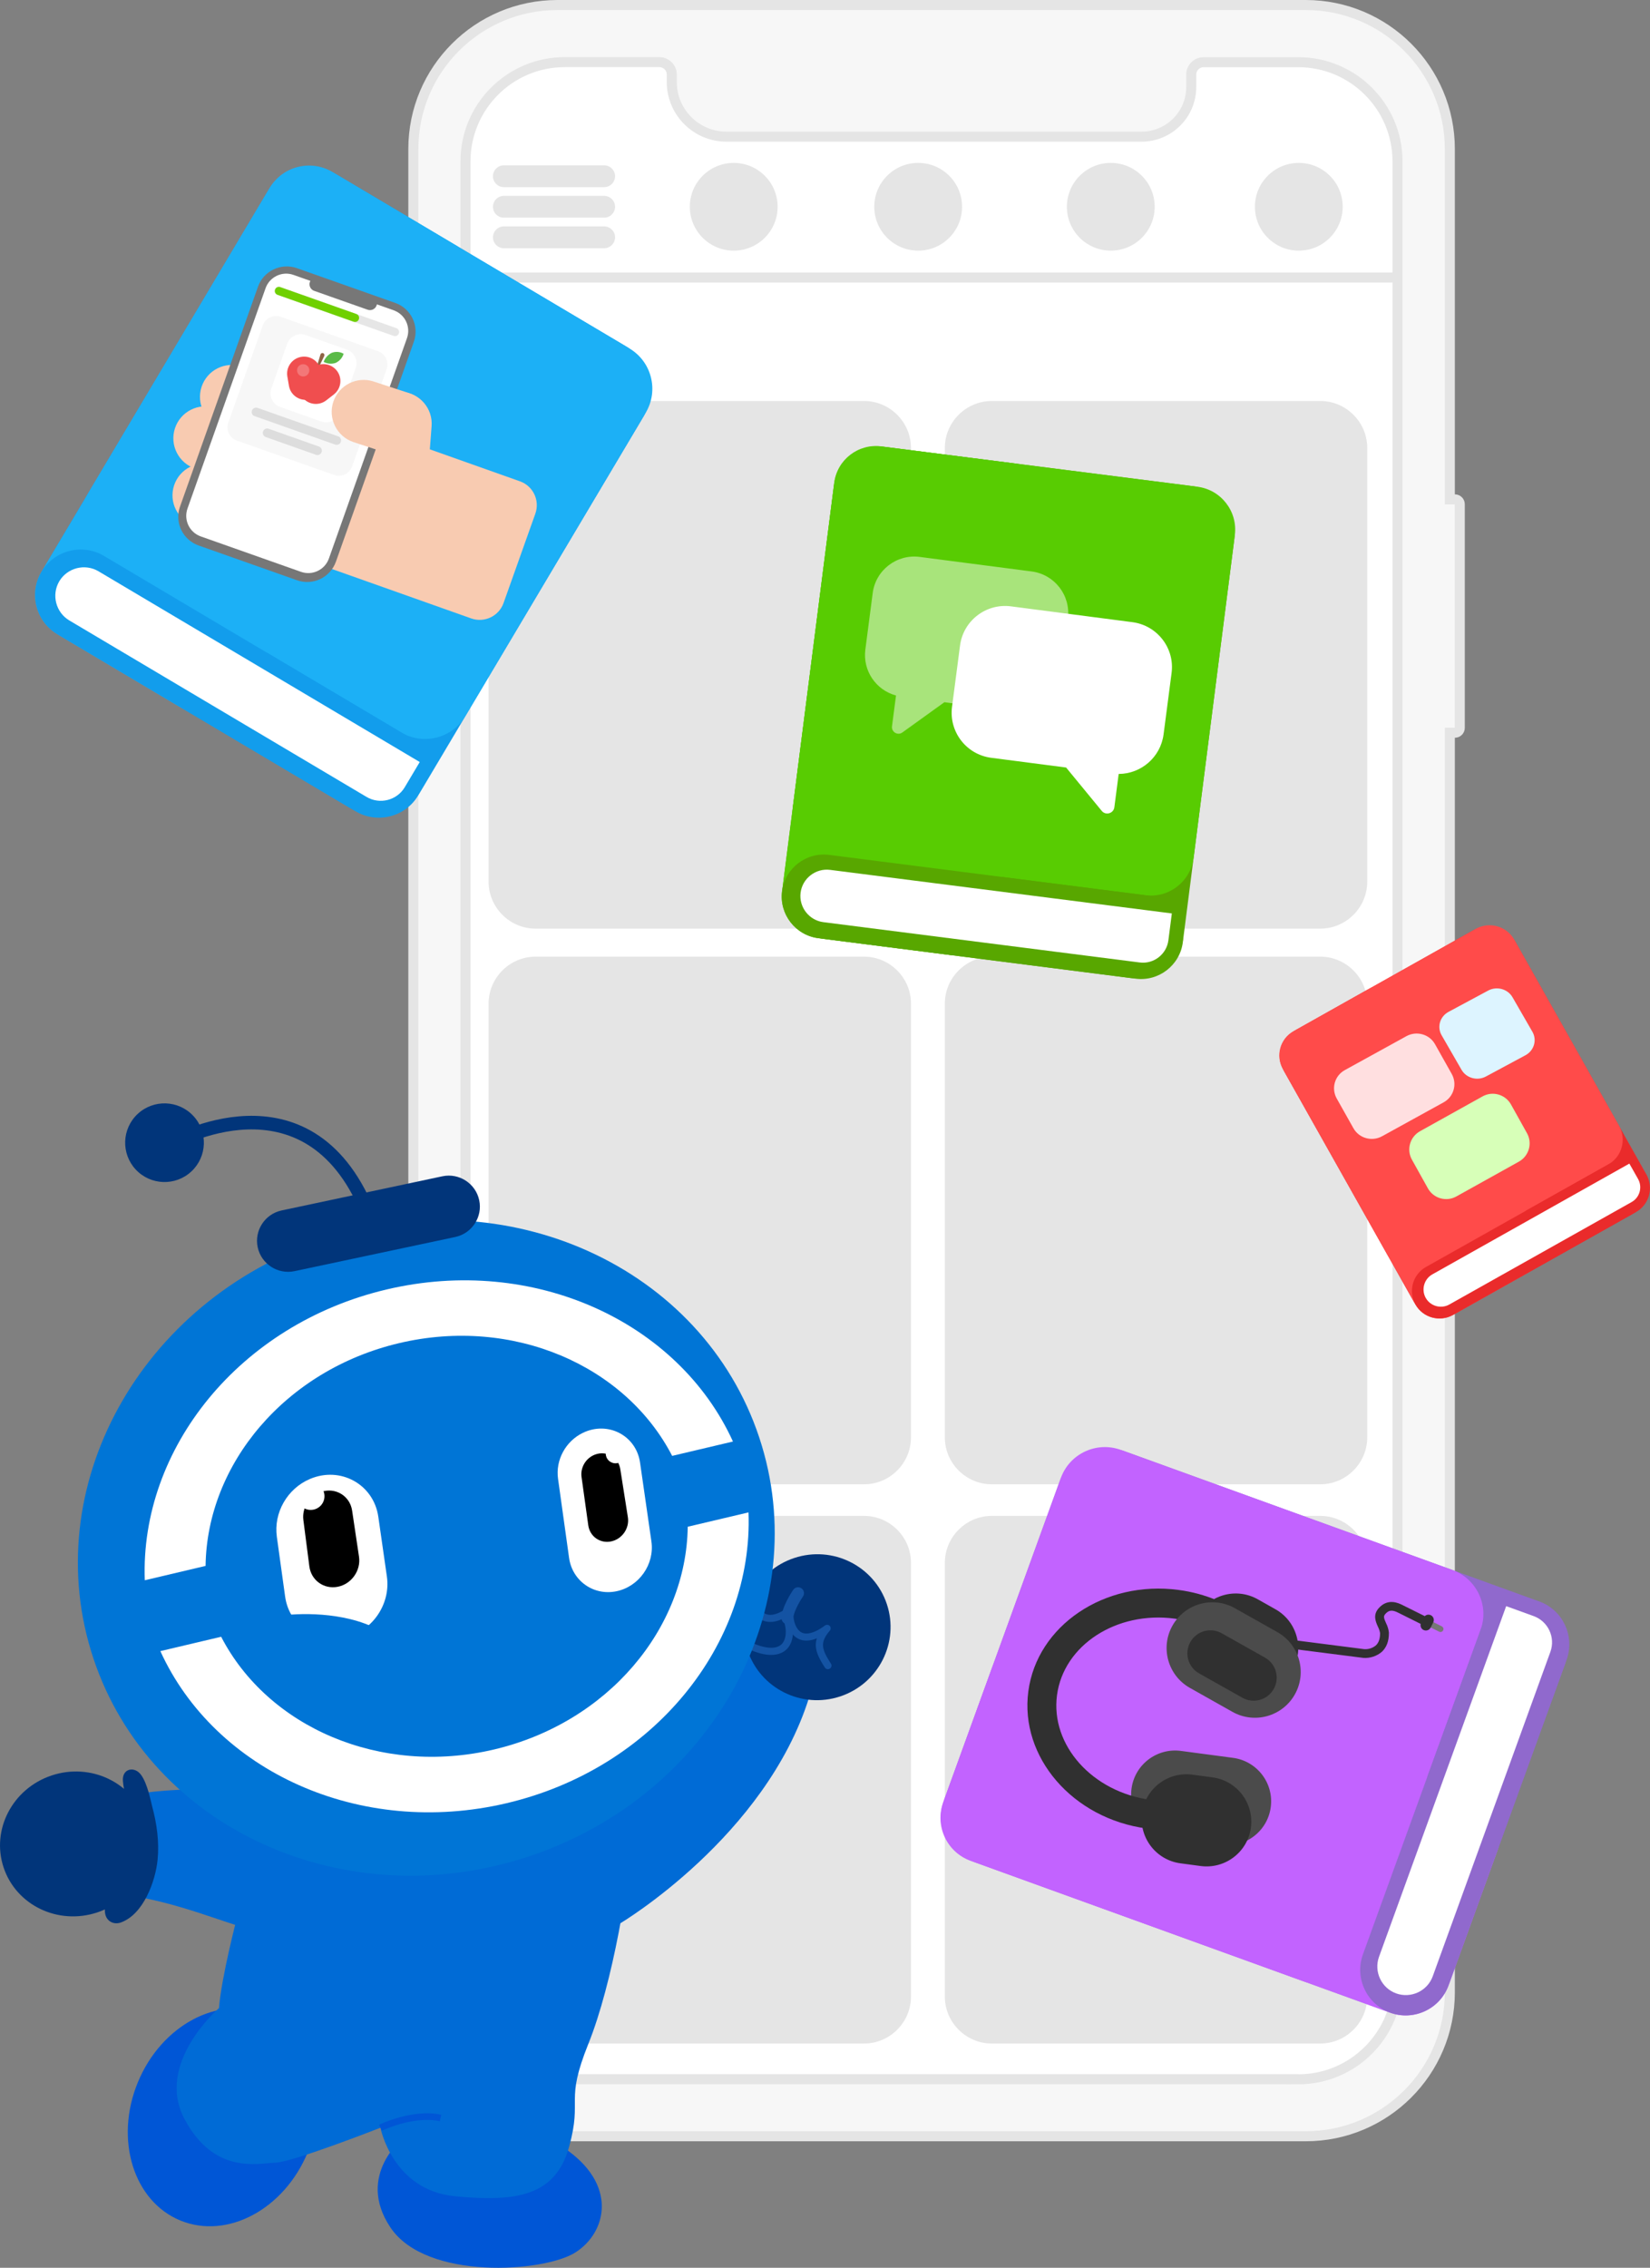 <svg width="329" height="452" viewBox="0 0 329 452" fill="none" xmlns="http://www.w3.org/2000/svg">
<rect x="0" y="0" width="329" height="452" fill="#808080" stroke="none"/>
<g clip-path="url(#clip0_9001_189)">
<path d="M82.416 157.45V156.45H81.416C80.867 156.45 80.434 156.015 80.434 155.47V128.734C80.434 128.189 80.867 127.754 81.416 127.754H82.416V126.754V118.834V117.834H81.416C80.867 117.834 80.434 117.4 80.434 116.854V90.118C80.434 89.573 80.867 89.138 81.416 89.138H82.416V88.138V73.283V72.283H81.416C80.867 72.283 80.434 71.848 80.434 71.303V59.411C80.434 58.866 80.867 58.431 81.416 58.431H82.416V57.431V29.7C82.416 13.853 95.28 1 111.159 1H260.346C276.225 1 289.09 13.852 289.09 29.711V98.531V99.531H290.09C290.638 99.531 291.072 99.965 291.072 100.511V145.066C291.072 145.612 290.638 146.046 290.09 146.046H289.09V147.046V397.075C289.09 412.934 276.225 425.787 260.346 425.787H111.159C95.281 425.787 82.416 412.934 82.416 397.075V157.45Z" fill="#F7F7F7" stroke="#E5E5E5" stroke-width="2"/>
<path d="M258.857 414.414H112.638C101.696 414.425 92.816 405.567 92.816 394.637C92.816 394.625 92.816 394.614 92.816 394.602V32.183C92.805 21.253 101.673 12.383 112.603 12.383C112.615 12.383 112.626 12.383 112.638 12.383H131.474C132.826 12.383 133.926 13.47 133.949 14.809V16.343C133.949 22.352 138.818 27.227 144.833 27.238H144.845H227.613C233.078 27.238 237.524 22.821 237.524 17.35V17.338V14.866C237.524 13.504 238.635 12.394 239.999 12.394H258.835C269.776 12.383 278.656 21.241 278.656 32.171C278.656 32.183 278.656 32.194 278.656 32.206V394.637C278.667 405.567 269.799 414.437 258.857 414.437C258.88 414.414 258.869 414.414 258.857 414.414Z" fill="white" stroke="#E5E5E5" stroke-width="2" stroke-miterlimit="10"/>
<path d="M120.463 37.3H100.47C99.278 37.3 98.293 36.328 98.293 35.126C98.293 33.935 99.267 32.951 100.47 32.951H120.463C121.655 32.951 122.64 33.924 122.64 35.126C122.64 36.316 121.666 37.3 120.463 37.3Z" fill="#E5E5E5"/>
<path d="M120.463 43.388H100.47C99.278 43.388 98.293 42.415 98.293 41.214C98.293 40.023 99.267 39.039 100.47 39.039H120.463C121.655 39.039 122.64 40.012 122.64 41.214C122.64 42.404 121.666 43.388 120.463 43.388Z" fill="#E5E5E5"/>
<path d="M120.463 49.476H100.47C99.278 49.476 98.293 48.503 98.293 47.301C98.293 46.111 99.267 45.127 100.47 45.127H120.463C121.655 45.127 122.64 46.1 122.64 47.301C122.64 48.492 121.666 49.476 120.463 49.476Z" fill="#E5E5E5"/>
<path d="M92.816 55.315H278.69" stroke="#E5E5E5" stroke-width="2" stroke-miterlimit="10"/>
<path d="M146.3 49.957C151.135 49.957 155.054 46.042 155.054 41.213C155.054 36.384 151.135 32.469 146.3 32.469C141.466 32.469 137.547 36.384 137.547 41.213C137.547 46.042 141.466 49.957 146.3 49.957Z" fill="#E5E5E5"/>
<path d="M183.078 49.957C187.912 49.957 191.831 46.042 191.831 41.213C191.831 36.384 187.912 32.469 183.078 32.469C178.243 32.469 174.324 36.384 174.324 41.213C174.324 46.042 178.243 49.957 183.078 49.957Z" fill="#E5E5E5"/>
<path d="M221.484 49.957C226.318 49.957 230.237 46.042 230.237 41.213C230.237 36.384 226.318 32.469 221.484 32.469C216.65 32.469 212.73 36.384 212.73 41.213C212.73 46.042 216.65 49.957 221.484 49.957Z" fill="#E5E5E5"/>
<path d="M258.972 49.957C263.807 49.957 267.726 46.042 267.726 41.213C267.726 36.384 263.807 32.469 258.972 32.469C254.138 32.469 250.219 36.384 250.219 41.213C250.219 46.042 254.138 49.957 258.972 49.957Z" fill="#E5E5E5"/>
<path d="M172.285 295.844H106.794C101.638 295.844 97.422 291.633 97.422 286.482V200.038C97.422 194.888 101.638 190.676 106.794 190.676H172.273C177.429 190.676 181.645 194.888 181.645 200.038V286.482C181.645 291.633 177.429 295.844 172.285 295.844Z" fill="#E5E5E5"/>
<path d="M263.246 295.844H197.767C192.611 295.844 188.395 291.633 188.395 286.482V200.038C188.395 194.888 192.611 190.676 197.767 190.676H263.246C268.402 190.676 272.618 194.888 272.618 200.038V286.482C272.618 291.633 268.402 295.844 263.246 295.844Z" fill="#E5E5E5"/>
<path d="M172.285 185.091H106.794C101.638 185.091 97.422 180.879 97.422 175.729V89.284C97.422 84.134 101.638 79.922 106.794 79.922H172.273C177.429 79.922 181.645 84.134 181.645 89.284V175.729C181.645 180.879 177.429 185.091 172.285 185.091Z" fill="#E5E5E5"/>
<path d="M263.246 185.091H197.767C192.611 185.091 188.395 180.879 188.395 175.729V89.284C188.395 84.134 192.611 79.922 197.767 79.922H263.246C268.402 79.922 272.618 84.134 272.618 89.284V175.729C272.618 180.879 268.402 185.091 263.246 185.091Z" fill="#E5E5E5"/>
<path d="M172.285 407.307H106.794C101.638 407.307 97.422 403.096 97.422 397.945V311.501C97.422 306.35 101.638 302.139 106.794 302.139H172.273C177.429 302.139 181.645 306.35 181.645 311.501V397.945C181.645 403.096 177.429 407.307 172.285 407.307Z" fill="#E5E5E5"/>
<path d="M263.246 407.307H197.767C192.611 407.307 188.395 403.096 188.395 397.945V311.501C188.395 306.35 192.611 302.139 197.767 302.139H263.246C268.402 302.139 272.618 306.35 272.618 311.501V397.945C272.618 403.096 268.402 407.307 263.246 407.307Z" fill="#E5E5E5"/>
<path d="M69.953 161.142L12.414 126.99C7.579 124.117 5.975 117.822 8.851 112.992L53.214 38.405C56.09 33.575 62.391 31.973 67.226 34.845L124.766 68.997C129.601 71.87 131.205 78.165 128.329 82.995L83.966 157.582C81.09 162.401 74.788 164.003 69.953 161.142Z" fill="#129DEC"/>
<path d="M36.063 141.021L11.429 126.394C7.144 123.854 5.723 118.268 8.267 113.988L53.81 37.42C56.354 33.14 61.945 31.721 66.23 34.262L90.864 48.888C95.148 51.429 96.569 57.014 94.026 61.295L48.482 137.862C45.939 142.143 40.348 143.562 36.063 141.021Z" fill="#1CB0F6"/>
<path d="M80.014 145.988L20.916 110.921C16.517 108.311 15.05 102.566 17.662 98.171L53.662 37.638C56.274 33.243 62.026 31.778 66.425 34.388L125.523 69.467C129.922 72.076 131.389 77.822 128.777 82.216L92.777 142.749C90.165 147.144 84.425 148.609 80.014 145.988Z" fill="#1CB0F6"/>
<path d="M70.928 161.715L11.441 126.407C7.145 123.854 5.713 118.258 8.268 113.966C10.823 109.674 16.425 108.243 20.722 110.796L80.209 146.104C84.505 148.656 85.938 154.252 83.382 158.544C80.828 162.836 75.225 164.267 70.928 161.715Z" fill="#129DEC"/>
<path d="M73.095 158.842L13.814 123.66C11.122 122.057 10.228 118.544 11.821 115.854C13.425 113.165 16.942 112.272 19.634 113.863L83.693 151.883L80.703 156.908C79.144 159.529 75.719 160.398 73.095 158.842Z" fill="white"/>
<path d="M48.231 73.059L55.711 75.52C59.051 76.626 60.866 80.216 59.77 83.552C58.663 86.89 55.067 88.704 51.729 87.611L44.249 85.149C40.908 84.044 39.094 80.453 40.189 77.117C41.282 73.769 44.877 71.956 48.231 73.059Z" fill="#F8CBB1"/>
<path d="M42.922 81.312L50.402 83.774C53.741 84.867 55.557 88.47 54.462 91.806C53.354 95.144 49.759 96.957 46.42 95.865L38.94 93.403C35.6 92.298 33.785 88.707 34.881 85.371C35.986 82.021 39.581 80.207 42.922 81.312Z" fill="#F8CBB1"/>
<path d="M42.753 92.685L50.233 95.147C53.574 96.252 55.388 99.843 54.292 103.179C53.184 106.517 49.589 108.33 46.251 107.237L38.771 104.776C35.43 103.67 33.616 100.08 34.711 96.744C35.819 93.406 39.414 91.593 42.753 92.685Z" fill="#F8CBB1"/>
<path d="M58.019 79.742L103.67 95.932C106.304 96.86 107.677 99.757 106.745 102.377L100.407 120.187C99.477 122.819 96.576 124.192 93.954 123.261L48.303 107.072C45.669 106.144 44.296 103.246 45.228 100.627L51.566 82.817C52.496 80.185 55.382 78.802 58.019 79.742Z" fill="#F8CBB1"/>
<path d="M86.059 84.937L85.462 92.784C85.189 96.288 82.135 98.918 78.627 98.646C75.119 98.374 72.488 95.325 72.761 91.82L73.359 83.974C73.632 80.469 76.686 77.839 80.194 78.111C83.699 78.371 86.333 81.433 86.059 84.937Z" fill="#F8CBB1"/>
<path d="M59.195 53.448L78.817 60.379C81.981 61.505 83.641 64.969 82.513 68.13L66.977 111.957C65.849 115.117 62.38 116.778 59.217 115.652L39.594 108.721C36.431 107.595 34.77 104.131 35.898 100.97L51.437 57.156C52.553 53.998 56.034 52.335 59.195 53.448Z" fill="#777777"/>
<path d="M58.516 54.791L78.498 61.848C80.76 62.652 81.951 65.131 81.147 67.403L65.578 111.327C64.772 113.586 62.29 114.777 60.016 113.975L40.033 106.918C37.772 106.114 36.581 103.635 37.384 101.363L52.954 57.439C53.759 55.18 56.254 53.987 58.516 54.791Z" fill="white"/>
<path d="M55.978 63.144L75.379 70.001C76.835 70.516 77.603 72.118 77.086 73.573L70.215 92.957C69.699 94.412 68.095 95.179 66.639 94.664L47.227 87.822C45.771 87.307 45.004 85.705 45.52 84.25L52.391 64.866C52.905 63.398 54.509 62.631 55.978 63.144Z" fill="#F7F7F7"/>
<path d="M55.889 57.224L79.036 65.407C79.466 65.559 79.682 66.023 79.53 66.452C79.377 66.882 78.913 67.098 78.483 66.946L55.337 58.763C54.907 58.611 54.691 58.147 54.843 57.718C54.995 57.288 55.472 57.069 55.889 57.224Z" fill="#E6E6E6"/>
<path d="M55.889 57.224L71.061 62.586C71.491 62.738 71.707 63.201 71.555 63.631C71.403 64.06 70.939 64.277 70.509 64.125L55.337 58.763C54.907 58.611 54.691 58.147 54.843 57.718C54.995 57.288 55.472 57.069 55.889 57.224Z" fill="#6FD000"/>
<path d="M60.943 66.775L69.166 69.679C70.665 70.213 71.454 71.862 70.92 73.359L67.764 82.268C67.23 83.765 65.578 84.554 64.08 84.021L55.857 81.117C54.358 80.584 53.569 78.934 54.104 77.437L57.259 68.528C57.781 67.033 59.432 66.245 60.943 66.775Z" fill="white"/>
<path d="M63.59 55.327L74.239 59.081C74.975 59.344 75.357 60.138 75.094 60.873C74.831 61.608 74.035 61.991 73.299 61.728L62.651 57.973C61.915 57.711 61.533 56.916 61.796 56.181C62.059 55.446 62.855 55.064 63.59 55.327Z" fill="#777777"/>
<path opacity="0.807" fill-rule="evenodd" clip-rule="evenodd" d="M64.434 70.395C64.641 70.475 64.744 70.703 64.663 70.91C64.663 70.91 64.663 70.91 64.665 70.922L64.657 70.95L63.587 73.156C63.54 73.255 63.418 73.301 63.322 73.266C63.213 73.233 63.154 73.114 63.189 73.018L63.897 70.654C63.963 70.436 64.189 70.32 64.392 70.376C64.392 70.376 64.392 70.376 64.404 70.374L64.434 70.395Z" fill="#733F19"/>
<path fill-rule="evenodd" clip-rule="evenodd" d="M60.051 71.129C61.88 70.805 63.637 72.027 63.961 73.854L64.285 75.759C64.599 77.601 63.373 79.344 61.529 79.658L61.514 79.648C59.683 79.96 57.941 78.748 57.617 76.921L57.292 75.016C56.993 73.184 58.221 71.454 60.051 71.129Z" fill="#F04E4F"/>
<path fill-rule="evenodd" clip-rule="evenodd" d="M67.166 73.889C66.026 72.42 63.912 72.135 62.441 73.275C62.441 73.275 62.441 73.275 62.429 73.278L60.901 74.466C59.431 75.606 59.16 77.729 60.3 79.198L60.315 79.208C61.456 80.677 63.565 80.936 65.038 79.809L66.565 78.62C68.034 77.467 68.307 75.358 67.166 73.889Z" fill="#F04E4F"/>
<path d="M60.007 74.954C60.642 75.194 61.352 74.893 61.592 74.258C61.833 73.624 61.531 72.915 60.897 72.675C60.262 72.435 59.552 72.737 59.311 73.371C59.071 74.005 59.385 74.712 60.007 74.954Z" fill="#F37778"/>
<path fill-rule="evenodd" clip-rule="evenodd" d="M68.516 70.513C67.799 70.093 66.923 70.023 66.148 70.323C65.398 70.696 64.81 71.338 64.533 72.133C65.27 72.523 66.134 72.595 66.928 72.331C67.705 71.966 68.276 71.301 68.516 70.513Z" fill="#5ABA47"/>
<path d="M51.353 81.293L67.424 86.965C67.881 87.125 68.117 87.623 67.957 88.08C67.797 88.537 67.298 88.773 66.84 88.614L50.769 82.942C50.312 82.782 50.076 82.283 50.236 81.826C50.396 81.37 50.895 81.133 51.353 81.293Z" fill="#DDDDDD"/>
<path d="M53.568 85.456L63.595 89.003C64.052 89.163 64.288 89.662 64.128 90.119C63.968 90.576 63.469 90.812 63.011 90.652L52.984 87.104C52.527 86.944 52.291 86.445 52.451 85.989C52.611 85.532 53.11 85.296 53.568 85.456Z" fill="#DDDDDD"/>
<path d="M74.495 76.039L81.545 78.348C84.886 79.454 86.7 83.045 85.605 86.38C84.497 89.718 80.902 91.532 77.563 90.439L70.513 88.129C67.172 87.024 65.358 83.433 66.454 80.097C67.561 76.76 71.156 74.946 74.495 76.039Z" fill="#F8CBB1"/>
<path d="M61.371 428.962C66.041 417.6 62.238 405.278 52.878 401.439C43.517 397.6 32.144 403.699 27.475 415.061C22.805 426.422 26.608 438.745 35.968 442.583C45.328 446.422 56.701 440.324 61.371 428.962Z" fill="#0056D6"/>
<path d="M80.775 425.779C80.775 425.779 70.738 433.401 77.865 443.988C84.991 454.575 108.433 452.915 114.7 448.967C120.968 445.018 123.385 435.301 112.214 427.942C101.043 420.583 80.775 425.779 80.775 425.779Z" fill="#0056D6"/>
<path d="M126.179 363.484C125.698 374.654 122.123 395.415 117.334 407.318C112.545 419.221 116.177 418.019 113.496 427.816C110.815 437.625 103.093 438.964 90.673 437.739C78.253 436.515 75.858 424.085 75.858 424.085C75.858 424.085 58.374 430.952 54.914 431.055C51.454 431.158 42.781 433.516 36.811 422.391C30.831 411.267 43.663 400.245 43.663 400.245C44.156 394.019 47.238 382.276 47.238 382.276L57.847 353.893L126.179 363.484Z" fill="#006BD6"/>
<path d="M123.707 383.33C123.707 383.33 152.648 366.106 161.344 338.283L150.987 328.211C150.987 328.211 116.821 352.383 109.385 370.008C101.972 387.611 123.707 383.33 123.707 383.33Z" fill="#006BD6"/>
<path d="M167.541 338.119C175.208 335.57 179.366 327.329 176.828 319.712C174.29 312.096 166.018 307.988 158.351 310.537C150.684 313.086 146.526 321.327 149.064 328.943C151.602 336.56 159.874 340.668 167.541 338.119Z" fill="#01357A"/>
<path d="M149.219 319.351C149.482 318.642 149.803 317.943 150.17 317.291C150.227 317.383 150.261 317.474 150.284 317.589C150.456 318.905 151.029 320.507 152.06 321.32C152.553 321.709 153.149 321.926 153.916 321.846C154.707 321.766 155.738 321.377 157.033 320.427C157.25 320.267 157.548 320.244 157.789 320.37C158.03 320.496 158.178 320.759 158.167 321.034C158.133 321.766 158.201 322.579 158.408 323.323C158.614 324.066 158.958 324.673 159.393 325.074C159.817 325.451 160.378 325.669 161.169 325.566C161.994 325.463 163.094 325.028 164.503 323.986C164.789 323.769 165.202 323.815 165.442 324.066C165.695 324.33 165.695 324.73 165.465 325.005C164.411 326.241 164.068 327.134 164.102 328.004C164.148 328.931 164.64 329.995 165.683 331.597C165.901 331.929 165.798 332.364 165.465 332.582C165.133 332.799 164.686 332.708 164.48 332.376C163.426 330.762 162.739 329.411 162.67 328.072C162.647 327.546 162.716 327.042 162.876 326.539C162.326 326.768 161.81 326.905 161.318 326.962C160.126 327.111 159.152 326.768 158.419 326.115C157.709 325.486 157.262 324.593 157.01 323.7C156.884 323.242 156.792 322.762 156.746 322.293C155.761 322.865 154.856 323.174 154.019 323.254C152.862 323.368 151.9 323.025 151.132 322.43C150.193 321.652 149.574 320.484 149.219 319.351Z" fill="#1453A3"/>
<path d="M148.936 328.565C148.752 327.97 148.615 327.375 148.512 326.768C150.838 327.97 152.545 328.428 153.771 328.428C154.962 328.428 155.661 328.016 156.074 327.455C156.509 326.86 156.715 326.002 156.669 325.006C156.624 324.022 156.337 322.992 155.913 322.133C155.741 321.778 155.879 321.355 156.234 321.183C156.589 321.012 157.013 321.149 157.196 321.492C157.712 322.522 158.056 323.747 158.102 324.937C158.159 326.116 157.93 327.352 157.231 328.291C156.509 329.275 155.34 329.847 153.759 329.847C152.465 329.859 150.872 329.447 148.936 328.565Z" fill="#1453A3"/>
<path d="M157.38 323.655C157.265 323.689 157.15 323.712 157.036 323.712C156.383 323.723 155.844 323.208 155.833 322.556C155.787 320.416 157.918 317.234 158.159 316.879C158.525 316.341 159.259 316.204 159.797 316.57C160.336 316.937 160.473 317.669 160.106 318.207C159.144 319.615 158.17 321.606 158.193 322.51C158.204 323.037 157.861 323.495 157.38 323.655Z" fill="#1453A3"/>
<path d="M22.032 358.425C22.032 358.425 41.922 354.134 51.202 358.986C51.202 358.986 69.511 367.204 62.981 379.954C56.45 392.703 44.087 379.027 20.405 377.127C-3.278 375.215 22.032 358.425 22.032 358.425Z" fill="#006BD6"/>
<path d="M19.4 381.173C27.205 378.578 31.496 370.363 28.984 362.825C26.472 355.286 18.109 351.279 10.304 353.874C2.499 356.469 -1.792 364.684 0.72 372.222C3.232 379.761 11.595 383.768 19.4 381.173Z" fill="#01357A"/>
<path d="M28.16 353.802C29.432 355.599 30.04 358.906 30.349 360.074C31.277 363.507 31.77 367.112 31.426 370.66C31.002 374.952 28.63 381.522 24.127 383.17C22.764 383.674 21.378 383.033 21.011 381.613C20.392 379.221 22.672 377.573 23.715 375.742C26.121 371.507 26.064 366.14 25.605 361.436C25.399 359.25 24.689 357.132 24.506 354.958C24.311 352.474 26.843 351.936 28.16 353.802Z" fill="#01357A"/>
<path d="M75.859 424.086C75.859 424.086 82.31 420.95 87.844 422.141" stroke="#0056D6" stroke-width="1.32" stroke-miterlimit="10"/>
<path d="M105.488 369.998C142.141 357.812 162.682 320.405 151.368 286.449C140.053 252.492 101.168 234.844 64.515 247.03C27.862 259.217 7.321 296.623 18.635 330.58C29.949 364.537 68.835 382.185 105.488 369.998Z" fill="#0075D6"/>
<path d="M79.603 267.701C102.334 262.344 124.711 272.164 134.026 290.179L146.148 287.317C135.252 263.409 106.402 250.098 77.082 257.011C47.763 263.924 27.907 288.714 28.869 314.969L40.991 312.108C41.255 291.827 56.871 273.057 79.603 267.701Z" fill="white"/>
<path d="M98.517 348.698C75.786 354.054 53.41 344.235 44.095 326.231L31.973 329.093C42.869 353.001 71.719 366.312 101.038 359.399C130.358 352.486 150.213 327.696 149.251 301.441L137.129 304.303C136.865 324.56 121.237 343.342 98.517 348.698Z" fill="white"/>
<path d="M88.206 234.452L56.148 241.262C52.814 241.972 50.672 245.268 51.382 248.598C52.093 251.929 55.392 254.069 58.726 253.36L90.784 246.55C94.118 245.84 96.261 242.544 95.55 239.213C94.84 235.883 91.54 233.743 88.206 234.452Z" fill="#01357A"/>
<path d="M38.16 233.489C41.328 230.533 41.498 225.572 38.54 222.408C35.582 219.243 30.615 219.073 27.447 222.028C24.279 224.983 24.109 229.944 27.067 233.109C30.026 236.274 34.992 236.444 38.16 233.489Z" fill="#01357A"/>
<path d="M33.051 228.512C33.051 228.512 59.208 212.706 72.075 238.71" stroke="#01357A" stroke-width="2.711" stroke-miterlimit="10"/>
<path d="M55.2 306.305C54.536 301.509 57.274 296.714 61.777 294.791C67.872 292.182 74.506 295.833 75.434 302.322L77.141 314.213C77.955 319.844 74.082 325.327 68.502 326.46C62.865 327.604 57.641 323.896 56.85 318.208L55.2 306.305Z" fill="white"/>
<path d="M60.492 302.985C60.171 300.535 61.695 298.121 64.067 297.342C66.896 296.404 69.772 298.155 70.208 301.073L71.582 310.264C71.995 313.033 70.082 315.746 67.32 316.272C64.571 316.799 62.038 314.979 61.683 312.198L60.492 302.985Z" fill="black"/>
<path d="M111.27 294.745C110.743 291.014 112.782 287.249 116.22 285.589C121.204 283.174 126.841 286.104 127.62 291.506L129.888 307.243C130.541 311.81 127.413 316.239 122.899 317.166C118.351 318.093 114.111 315.095 113.47 310.505L111.27 294.745Z" fill="white"/>
<path d="M115.958 294.402C115.683 292.48 116.84 290.568 118.685 289.905C120.954 289.08 123.314 290.454 123.681 292.812L125.193 302.403C125.548 304.611 124.036 306.786 121.836 307.232C119.648 307.679 117.608 306.237 117.299 304.028L115.958 294.402Z" fill="black"/>
<path d="M77.906 326.402C71.696 321.572 61.946 321.435 57.271 321.881L54.441 329.355L73.071 331.323C77.654 331.758 84.116 331.232 77.906 326.402Z" fill="#0075D6"/>
<path d="M61.961 300.947C63.473 300.947 64.699 299.723 64.699 298.212C64.699 296.701 63.473 295.477 61.961 295.477C60.449 295.477 59.223 296.701 59.223 298.212C59.223 299.723 60.449 300.947 61.961 300.947Z" fill="white"/>
<path d="M122.718 291.656C123.787 291.656 124.654 290.79 124.654 289.721C124.654 288.653 123.787 287.787 122.718 287.787C121.648 287.787 120.781 288.653 120.781 289.721C120.781 290.79 121.648 291.656 122.718 291.656Z" fill="white"/>
<path d="M325.594 241.926L290.294 261.76C287.326 263.431 283.534 262.367 281.873 259.403L256.116 213.657C254.444 210.693 255.509 206.904 258.477 205.245L293.777 185.41C296.744 183.739 300.537 184.804 302.198 187.768L327.954 233.514C329.627 236.467 328.562 240.255 325.594 241.926Z" fill="#EA2B2B"/>
<path d="M304.812 253.601L289.7 262.094C287.076 263.57 283.708 262.631 282.23 259.999L255.786 213.029C254.308 210.408 255.247 207.043 257.883 205.566L272.995 197.074C275.619 195.598 278.987 196.536 280.465 199.169L306.909 246.139C308.375 248.771 307.436 252.125 304.812 253.601Z" fill="#FF4B4A"/>
<path d="M320.691 232.084L284.44 252.444C281.736 253.967 278.287 252.994 276.763 250.293L255.854 213.165C254.33 210.464 255.304 207.019 258.008 205.497L294.259 185.136C296.963 183.614 300.411 184.587 301.935 187.288L322.845 224.415C324.358 227.116 323.395 230.561 320.691 232.084Z" fill="#FF4B4A"/>
<path d="M326.205 241.584L289.713 262.093C287.078 263.57 283.709 262.631 282.231 259.999C280.753 257.366 281.693 254.002 284.328 252.525L320.808 232.016C323.443 230.539 326.812 231.478 328.29 234.11C329.779 236.742 328.84 240.107 326.205 241.584Z" fill="#EA2B2B"/>
<path d="M325.345 239.581L288.979 260.01C287.33 260.937 285.21 260.342 284.282 258.694C283.354 257.046 283.95 254.928 285.6 254.001L324.887 231.924L326.629 235.003C327.534 236.628 326.949 238.676 325.345 239.581Z" fill="white"/>
<path d="M268.306 211.684L279.821 205.286C281.745 204.222 284.163 204.908 285.24 206.831L288.941 213.469C290.006 215.392 289.319 217.807 287.394 218.883L275.879 225.28C273.954 226.345 271.537 225.658 270.46 223.735L266.759 217.097C265.694 215.174 266.381 212.748 268.306 211.684Z" fill="#FF4B4B"/>
<path d="M268.156 213.283L280.428 206.524C282.458 205.412 285.019 206.125 286.141 208.136L289.471 214.058C290.593 216.069 289.874 218.605 287.844 219.717L275.572 226.476C273.542 227.588 270.981 226.875 269.859 224.864L266.529 218.942C265.407 216.931 266.126 214.395 268.156 213.283Z" fill="#FFDFE0"/>
<path d="M288.841 201.673L296.726 197.437C298.447 196.509 300.624 197.108 301.586 198.768L305.547 205.64C306.509 207.3 305.888 209.4 304.167 210.327L296.283 214.563C294.561 215.491 292.385 214.892 291.423 213.232L287.461 206.36C286.487 204.7 287.107 202.6 288.841 201.673Z" fill="#DDF4FF"/>
<path d="M283.141 225.471L295.617 218.527C297.625 217.406 300.162 218.133 301.283 220.14L304.473 225.865C305.594 227.872 304.867 230.408 302.86 231.529L290.383 238.473C288.375 239.594 285.838 238.867 284.717 236.86L281.527 231.135C280.406 229.128 281.133 226.592 283.141 225.471Z" fill="#D7FFB8"/>
<path d="M311.987 331.873L289.209 394.649C287.296 399.925 281.407 402.672 276.136 400.761L194.582 371.232C189.301 369.321 186.551 363.438 188.464 358.174L211.241 295.397C213.155 290.121 219.044 287.374 224.314 289.286L305.868 318.814C311.139 320.725 313.9 326.597 311.987 331.873Z" fill="#9069CD"/>
<path d="M298.569 368.863L288.819 395.747C287.123 400.428 281.899 402.866 277.224 401.172L193.493 370.866C188.807 369.172 186.367 363.953 188.062 359.283L197.813 332.399C199.508 327.718 204.733 325.28 209.408 326.974L293.138 357.28C297.825 358.963 300.265 364.182 298.569 368.863Z" fill="#C263FF"/>
<path d="M295.224 324.845L271.828 389.327C270.087 394.134 264.724 396.64 259.912 394.901L193.723 370.935C188.911 369.195 186.401 363.839 188.143 359.032L211.539 294.55C213.281 289.743 218.643 287.237 223.455 288.976L289.644 312.942C294.456 314.682 296.966 320.038 295.224 324.845Z" fill="#C263FF"/>
<path d="M312.374 330.807L288.829 395.724C287.133 400.416 281.897 402.854 277.2 401.16C272.502 399.466 270.062 394.236 271.758 389.543L295.303 324.627C296.998 319.935 302.234 317.497 306.932 319.191C311.618 320.896 314.07 326.115 312.374 330.807Z" fill="#9069CD"/>
<path d="M309.145 329.216L285.68 393.904C284.614 396.845 281.326 398.379 278.382 397.314C275.437 396.25 273.902 392.965 274.967 390.024L300.323 320.129L305.822 322.12C308.687 323.173 310.176 326.355 309.145 329.216Z" fill="white"/>
<path d="M284.947 323.55C285.099 323.26 285.453 323.134 285.744 323.285L287.489 324.157C287.78 324.308 287.906 324.662 287.755 324.952C287.603 325.243 287.249 325.369 286.958 325.218L285.213 324.346C284.922 324.195 284.796 323.841 284.947 323.55Z" fill="#777777"/>
<path d="M283.835 324.877C283.304 324.612 283.101 323.981 283.354 323.45L283.873 322.414C284.138 321.884 284.771 321.682 285.302 321.934C285.833 322.2 286.035 322.831 285.782 323.362L285.264 324.397C284.998 324.928 284.366 325.13 283.835 324.877Z" fill="#303030"/>
<path d="M284.118 322.133L283.34 323.702C283.307 323.68 280.011 322.052 278.841 321.458C277.586 320.818 276.92 320.889 276.195 321.727C275.837 322.151 275.904 322.483 276.365 323.503C276.67 324.098 276.87 324.743 276.941 325.409L276.935 325.462C276.952 327.084 276.481 328.349 275.525 329.24C274.52 330.088 273.223 330.523 271.899 330.45L271.864 330.446L258.142 328.698L258.365 326.953L272.059 328.706C272.892 328.746 273.699 328.485 274.341 327.952C274.91 327.427 275.182 326.606 275.18 325.517C275.108 325.076 274.963 324.644 274.753 324.232C274.314 323.26 273.713 321.917 274.857 320.591C276.717 318.434 278.904 319.549 279.627 319.899C280.789 320.482 284.075 322.118 284.118 322.133Z" fill="#303030"/>
<path d="M225.62 356.502C226.253 351.712 230.666 348.348 235.462 348.982L245.85 350.365C250.645 350.999 254.023 355.4 253.38 360.198C252.747 364.989 248.334 368.352 243.539 367.719L233.151 366.335C228.355 365.701 224.987 361.292 225.62 356.502Z" fill="#4B4B4B"/>
<path d="M242.638 318.954L240.417 324.278C238.438 323.45 236.353 322.897 234.225 322.618C222.615 321.067 212.082 327.908 210.76 337.869C209.437 347.83 217.801 357.19 229.421 358.734L228.665 364.454C213.89 362.487 203.298 350.217 205.043 337.104C206.788 323.992 220.234 314.925 234.999 316.9C237.624 317.24 240.187 317.933 242.638 318.954Z" fill="#303030"/>
<path d="M238.625 322.149C241.044 317.856 246.482 316.338 250.779 318.755L254.309 320.745C258.607 323.162 260.129 328.595 257.71 332.887C255.291 337.18 249.853 338.699 245.556 336.281L242.026 334.291C237.728 331.874 236.206 326.441 238.625 322.149Z" fill="#303030"/>
<path d="M233.787 324.003C236.262 319.618 241.831 318.062 246.22 320.535L254.705 325.311C259.095 327.785 260.655 333.348 258.179 337.733C255.704 342.117 250.135 343.674 245.746 341.2L237.261 336.424C232.872 333.951 231.312 328.387 233.787 324.003Z" fill="#4B4B4B"/>
<path d="M227.718 361.376C228.362 356.497 232.854 353.072 237.739 353.716L241.753 354.254C246.638 354.899 250.068 359.387 249.424 364.267C248.78 369.146 244.288 372.571 239.403 371.927L235.389 371.389C230.504 370.744 227.064 366.263 227.718 361.376Z" fill="#303030"/>
<path d="M237.348 327.281C238.592 325.076 241.391 324.286 243.607 325.539L252.227 330.386C254.434 331.629 255.226 334.425 253.972 336.638C252.729 338.843 249.929 339.633 247.714 338.38L239.094 333.533C236.886 332.291 236.103 329.504 237.348 327.281Z" fill="#303030"/>
<path d="M225.44 194.929L164.239 187.132C159.097 186.472 155.425 181.732 156.085 176.607L166.224 97.272C166.884 92.135 171.629 88.467 176.76 89.126L237.961 96.923C243.103 97.583 246.775 102.323 246.115 107.448L235.976 186.784C235.327 191.92 230.582 195.588 225.44 194.929Z" fill="#58A700"/>
<path d="M189.378 190.335L163.175 186.99C158.617 186.413 155.355 182.212 155.945 177.648L166.343 96.196C166.921 91.642 171.126 88.384 175.696 88.973L201.898 92.318C206.456 92.895 209.718 97.096 209.129 101.66L198.73 183.112C198.152 187.665 193.936 190.923 189.378 190.335Z" fill="#58CC02"/>
<path d="M228.387 178.435L165.526 170.426C160.842 169.825 157.5 165.51 158.09 160.831L166.319 96.436C166.92 91.757 171.24 88.419 175.924 89.008L238.786 97.017C243.47 97.618 246.811 101.933 246.221 106.612L237.992 171.007C237.391 175.697 233.071 179.035 228.387 178.435Z" fill="#58CC02"/>
<path d="M226.473 195.07L163.188 187.002C158.618 186.425 155.357 182.213 155.935 177.637C156.512 173.072 160.729 169.814 165.31 170.391L228.595 178.459C233.165 179.036 236.426 183.248 235.848 187.824C235.259 192.389 231.042 195.647 226.473 195.07Z" fill="#58A700"/>
<path d="M227.251 191.834L164.183 183.801C161.32 183.436 159.267 180.796 159.633 177.925C159.998 175.065 162.641 173.014 165.515 173.379L233.656 182.06L232.972 187.402C232.619 190.205 230.045 192.199 227.251 191.834Z" fill="white"/>
<path opacity="0.48" d="M183.381 111.002L205.715 113.902C210.298 114.497 213.524 118.695 212.929 123.272L211.458 134.557C210.862 139.134 206.66 142.357 202.078 141.762L188.305 139.964L179.927 145.991C178.988 146.665 177.709 145.897 177.861 144.753L178.66 138.625C174.67 137.551 171.998 133.676 172.543 129.48L174.013 118.196C174.609 113.63 178.798 110.407 183.381 111.002Z" fill="white"/>
<path d="M225.791 124.008L201.584 120.855C196.62 120.209 192.072 123.702 191.425 128.661L189.828 140.893C189.182 145.852 192.678 150.395 197.643 151.041L212.573 152.978L219.678 161.622C220.464 162.585 222.03 162.135 222.195 160.905L223.057 154.26C227.531 154.239 231.413 150.929 232.009 146.376L233.605 134.144C234.264 129.197 230.756 124.654 225.791 124.008Z" fill="white"/>
</g>
<defs>
<clipPath id="clip0_9001_189">
<rect width="329" height="452" fill="white"/>
</clipPath>
</defs>
</svg>
